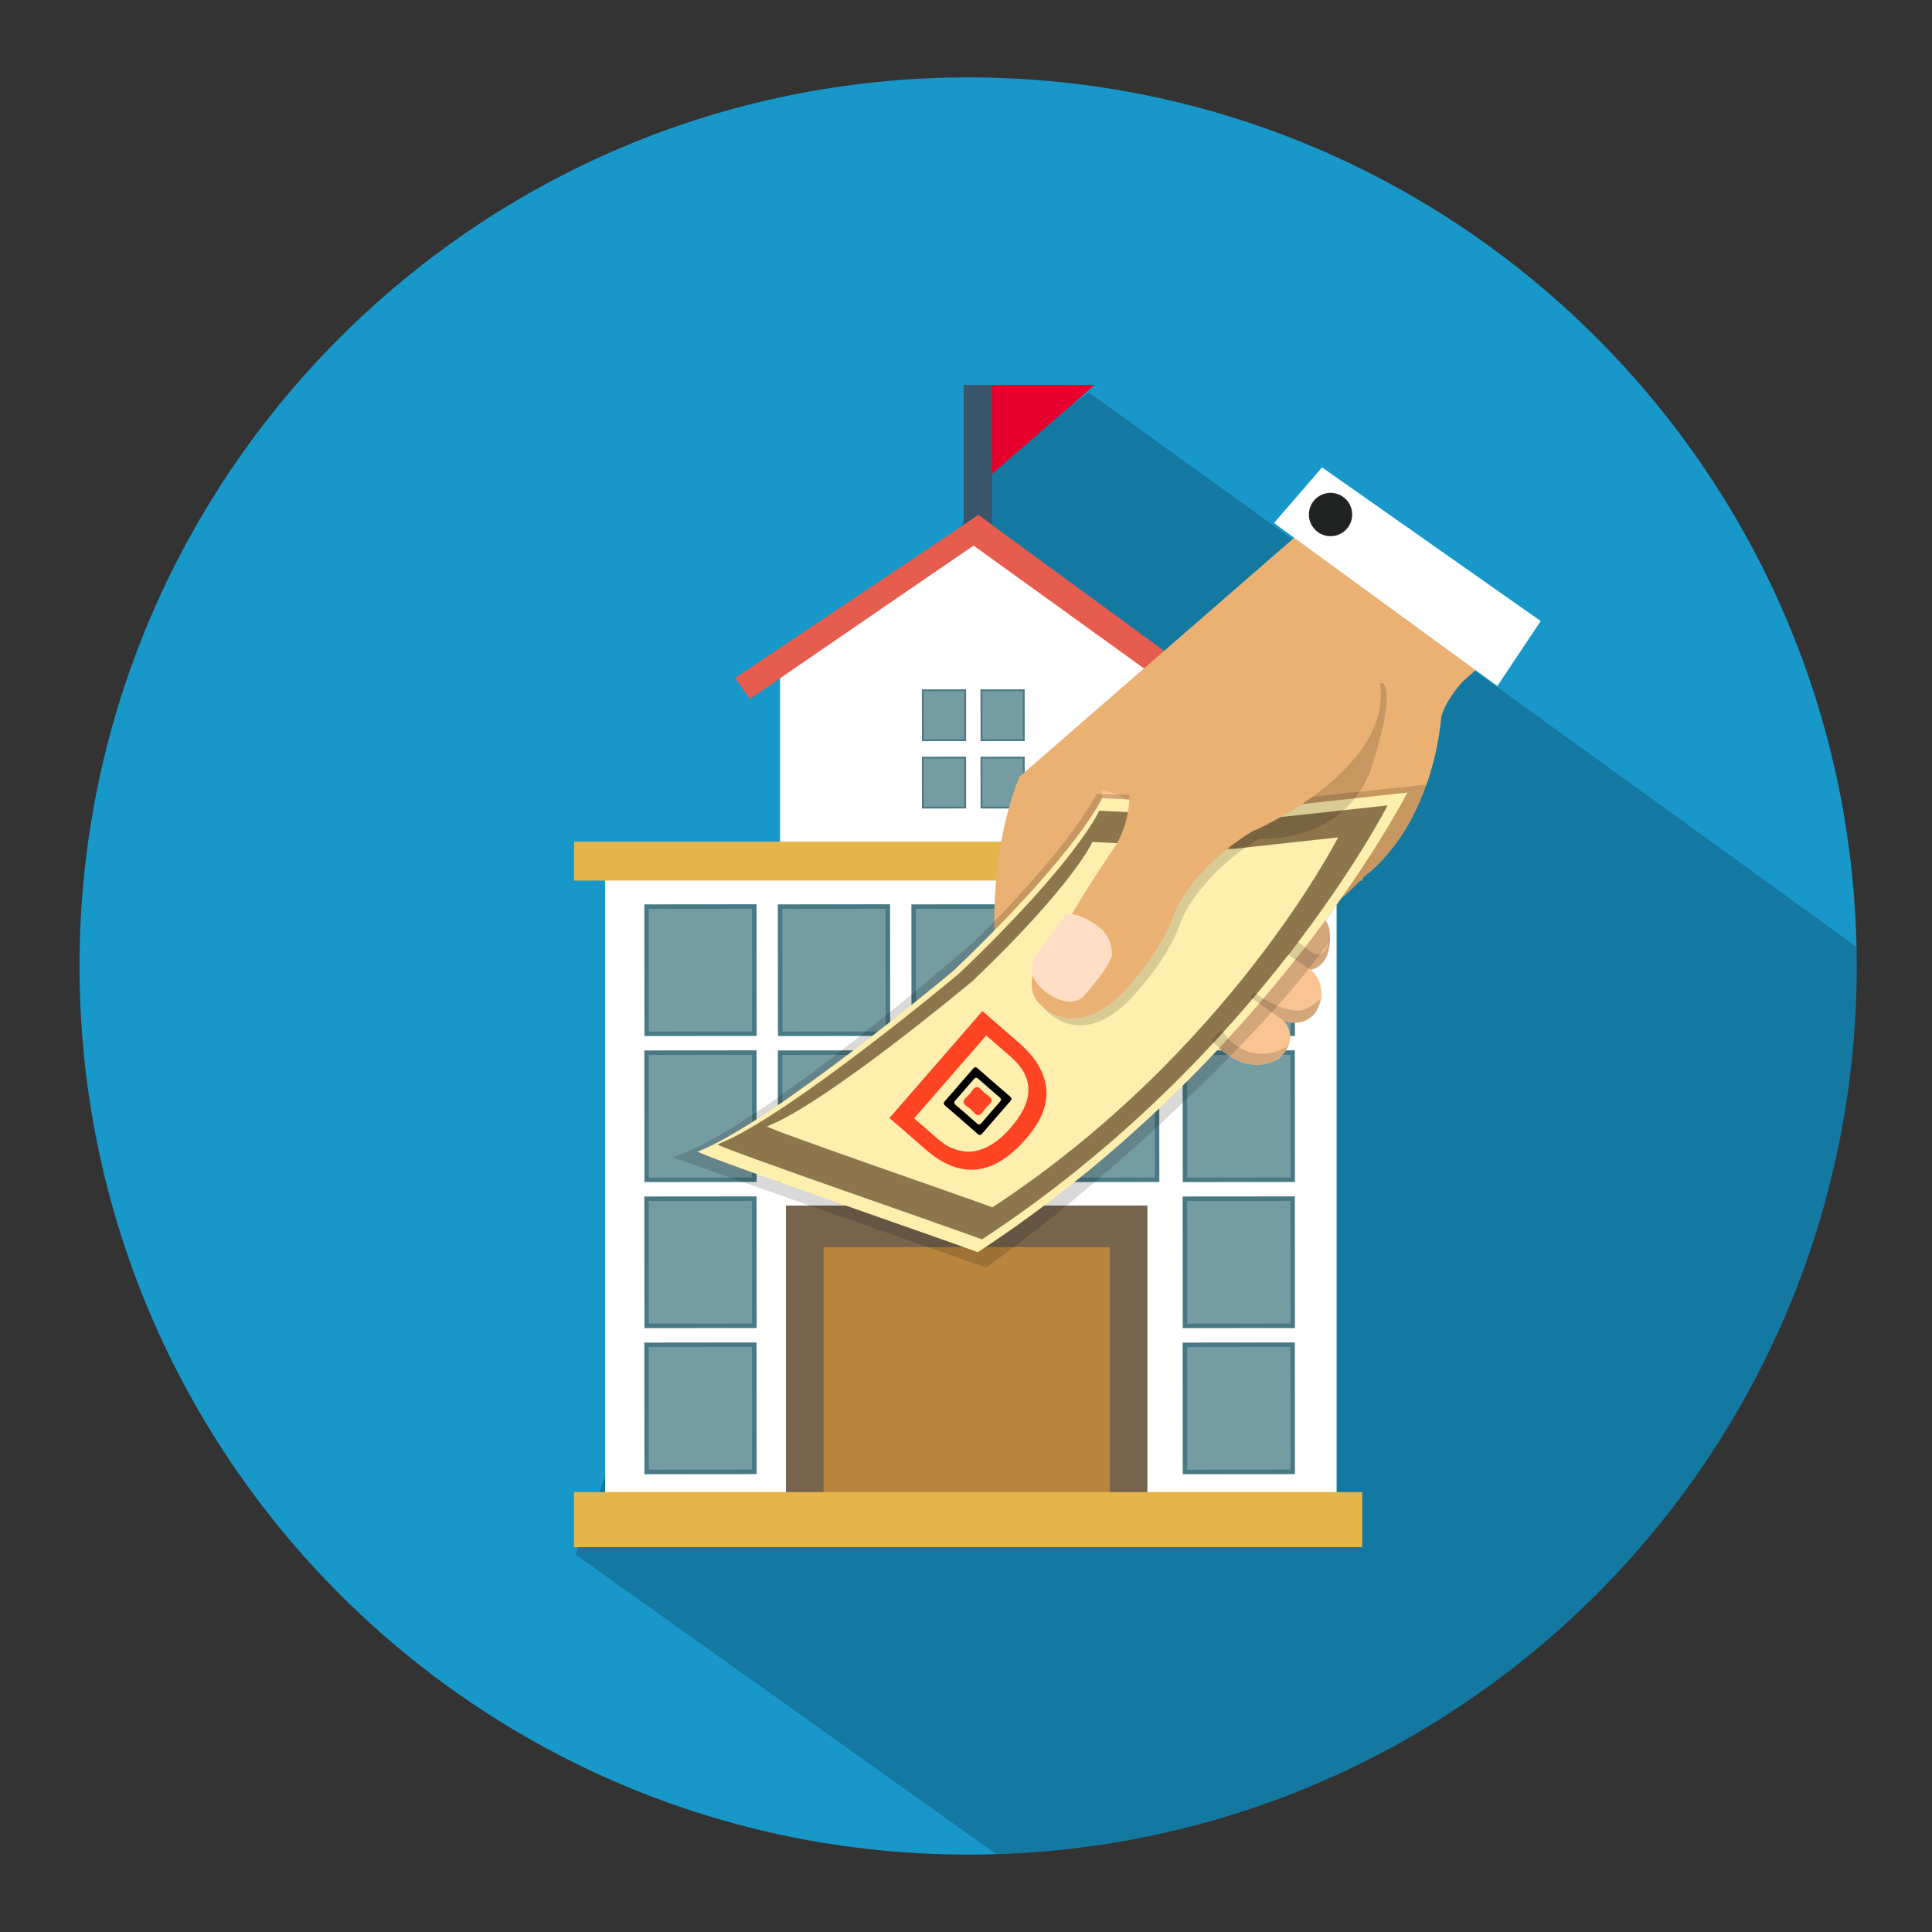 <?xml version="1.0" encoding="utf-8"?>
<!-- Generator: Adobe Illustrator 16.0.0, SVG Export Plug-In . SVG Version: 6.00 Build 0)  -->
<!DOCTYPE svg PUBLIC "-//W3C//DTD SVG 1.1//EN" "http://www.w3.org/Graphics/SVG/1.1/DTD/svg11.dtd">
<svg version="1.1" xmlns="http://www.w3.org/2000/svg" xmlns:xlink="http://www.w3.org/1999/xlink" x="0px" y="0px" width="1024px"
	 height="1024px" viewBox="0 0 1024 1024" enable-background="new 0 0 1024 1024" xml:space="preserve">
<rect x="0" y="0" width="1024" height="1024" fill="#333333" stroke="none"/>
<g id="Layer_2" display="none">
	<rect x="1" display="inline" fill="#2E3192" width="1024" height="1024"/>
</g>
<g id="Layer_1">
	<g>
		<g>
			<defs>
				<rect id="SVGID_1_" x="1.132" width="1023.996" height="1024"/>
			</defs>
			<clipPath id="SVGID_2_">
				<use xlink:href="#SVGID_1_"  overflow="visible"/>
			</clipPath>
			<g clip-path="url(#SVGID_2_)">
				<defs>
					<rect id="SVGID_3_" x="1.132" width="1023.996" height="1024"/>
				</defs>
				<clipPath id="SVGID_4_">
					<use xlink:href="#SVGID_3_"  overflow="visible"/>
				</clipPath>
				<g clip-path="url(#SVGID_4_)">
					<defs>
						<rect id="SVGID_5_" x="1.132" width="1023.996" height="1024"/>
					</defs>
					<clipPath id="SVGID_6_">
						<use xlink:href="#SVGID_5_"  overflow="visible"/>
					</clipPath>
					<path clip-path="url(#SVGID_6_)" fill="#1897C9" d="M984.104,511.995c0,260.117-210.865,470.973-470.973,470.973
						c-260.115,0-470.977-210.856-470.977-470.973c0-260.115,210.862-470.973,470.977-470.973
						C773.239,41.021,984.104,251.879,984.104,511.995"/>
					<g opacity="0.2" clip-path="url(#SVGID_6_)">
						<g>
							<defs>
								<rect id="SVGID_7_" x="305.129" y="208" width="678.967" height="774.713"/>
							</defs>
							<clipPath id="SVGID_8_">
								<use xlink:href="#SVGID_7_"  overflow="visible"/>
							</clipPath>
							<path clip-path="url(#SVGID_8_)" d="M984.104,511.995c0-3.378-0.05-6.756-0.132-10.125
								C873.217,421.479,577.131,208,577.131,208l-56.189,40.512L305.134,823.994l222.881,158.719
								C781.241,974.854,984.104,767.131,984.104,511.995"/>
						</g>
					</g>
					<rect x="510.755" y="203.998" clip-path="url(#SVGID_6_)" fill="#3A5569" width="15.064" height="78.701"/>
					<polygon clip-path="url(#SVGID_6_)" fill="#E7002D" points="525.819,203.998 580.224,203.998 525.819,251.124 					"/>
					<rect x="320.754" y="465.365" clip-path="url(#SVGID_6_)" fill="#FFFFFF" width="387.668" height="340.063"/>
					<polygon clip-path="url(#SVGID_6_)" fill="#FFFFFF" points="612.824,449.687 413.435,449.687 413.435,358.828 517.552,288.052 
						612.824,358.828 					"/>
					<rect x="304.24" y="446.104" clip-path="url(#SVGID_6_)" fill="#E5B54C" width="417.78" height="20.624"/>
					<polygon clip-path="url(#SVGID_6_)" fill="#E65D4F" points="630.564,371.745 505.758,281.786 519.021,273.303 638.464,360.671 
											"/>
					<polygon clip-path="url(#SVGID_6_)" fill="#E65D4F" points="397.487,370.434 528.657,280.449 518.613,272.89 389.591,359.359 
											"/>
					
						<rect x="336.374" y="484.46" transform="matrix(8.676806e-04 1 -1 8.676806e-04 885.145 142.492)" clip-path="url(#SVGID_6_)" fill="#497984" width="69.781" height="59.485"/>
					<g opacity="0.25" clip-path="url(#SVGID_6_)">
						<g>
							<defs>
								<rect id="SVGID_9_" x="343.884" y="481.68" width="54.766" height="65.049"/>
							</defs>
							<clipPath id="SVGID_10_">
								<use xlink:href="#SVGID_9_"  overflow="visible"/>
							</clipPath>
							<polygon clip-path="url(#SVGID_10_)" fill="#F8FEFF" points="343.884,481.721 398.593,481.68 398.645,546.68 
								343.941,546.729 							"/>
						</g>
					</g>
					
						<rect x="407.153" y="484.46" transform="matrix(8.186856e-04 1 -1 8.186856e-04 955.884 71.739)" clip-path="url(#SVGID_6_)" fill="#497984" width="69.781" height="59.485"/>
					<g opacity="0.25" clip-path="url(#SVGID_6_)">
						<g>
							<defs>
								<rect id="SVGID_11_" x="414.655" y="481.68" width="54.771" height="65.049"/>
							</defs>
							<clipPath id="SVGID_12_">
								<use xlink:href="#SVGID_11_"  overflow="visible"/>
							</clipPath>
							<polygon clip-path="url(#SVGID_12_)" fill="#F8FEFF" points="414.659,481.721 469.37,481.68 469.427,546.68 414.716,546.729 
															"/>
						</g>
					</g>
					
						<rect x="477.934" y="484.457" transform="matrix(8.956948e-04 1 -1 8.956948e-04 1026.568 0.918)" clip-path="url(#SVGID_6_)" fill="#497984" width="69.781" height="59.492"/>
					<g opacity="0.25" clip-path="url(#SVGID_6_)">
						<g>
							<defs>
								<rect id="SVGID_13_" x="485.436" y="481.68" width="54.767" height="65.049"/>
							</defs>
							<clipPath id="SVGID_14_">
								<use xlink:href="#SVGID_13_"  overflow="visible"/>
							</clipPath>
							<polygon clip-path="url(#SVGID_14_)" fill="#F8FEFF" points="485.436,481.721 540.15,481.68 540.202,546.68 485.496,546.729 
															"/>
						</g>
					</g>
					
						<rect x="549.814" y="484.459" transform="matrix(8.956948e-04 1 -1 8.956948e-04 1098.383 -70.962)" clip-path="url(#SVGID_6_)" fill="#497984" width="69.781" height="59.487"/>
					<g opacity="0.25" clip-path="url(#SVGID_6_)">
						<g>
							<defs>
								<rect id="SVGID_15_" x="557.318" y="481.68" width="54.771" height="65.049"/>
							</defs>
							<clipPath id="SVGID_16_">
								<use xlink:href="#SVGID_15_"  overflow="visible"/>
							</clipPath>
							<polygon clip-path="url(#SVGID_16_)" fill="#F8FEFF" points="557.318,481.721 612.028,481.68 612.09,546.68 557.38,546.729 
															"/>
						</g>
					</g>
					<polygon clip-path="url(#SVGID_6_)" fill="#497984" points="626.87,549.118 626.808,479.337 686.306,479.288 686.357,549.067 
											"/>
					<g opacity="0.25" clip-path="url(#SVGID_6_)">
						<g>
							<defs>
								<rect id="SVGID_17_" x="629.207" y="481.68" width="54.761" height="65.049"/>
							</defs>
							<clipPath id="SVGID_18_">
								<use xlink:href="#SVGID_17_"  overflow="visible"/>
							</clipPath>
							<polygon clip-path="url(#SVGID_18_)" fill="#F8FEFF" points="629.207,481.721 683.916,481.68 683.968,546.68 
								629.259,546.729 							"/>
						</g>
					</g>
					
						<rect x="336.377" y="561.873" transform="matrix(8.676806e-04 1 -1 8.676806e-04 962.558 219.837)" clip-path="url(#SVGID_6_)" fill="#497984" width="69.775" height="59.485"/>
					<g opacity="0.25" clip-path="url(#SVGID_6_)">
						<g>
							<defs>
								<rect id="SVGID_19_" x="343.884" y="559.091" width="54.766" height="65.05"/>
							</defs>
							<clipPath id="SVGID_20_">
								<use xlink:href="#SVGID_19_"  overflow="visible"/>
							</clipPath>
							<polygon clip-path="url(#SVGID_20_)" fill="#F8FEFF" points="343.884,559.142 398.593,559.091 398.645,624.089 
								343.941,624.141 							"/>
						</g>
					</g>
					
						<rect x="407.156" y="561.873" transform="matrix(8.188048e-04 1 -1 8.188048e-04 1033.296 149.088)" clip-path="url(#SVGID_6_)" fill="#497984" width="69.775" height="59.485"/>
					<g opacity="0.25" clip-path="url(#SVGID_6_)">
						<g>
							<defs>
								<rect id="SVGID_21_" x="414.655" y="559.091" width="54.771" height="65.05"/>
							</defs>
							<clipPath id="SVGID_22_">
								<use xlink:href="#SVGID_21_"  overflow="visible"/>
							</clipPath>
							<polygon clip-path="url(#SVGID_22_)" fill="#F8FEFF" points="414.659,559.142 469.37,559.091 469.427,624.089 
								414.716,624.141 							"/>
						</g>
					</g>
					
						<rect x="477.937" y="561.869" transform="matrix(8.956948e-04 1 -1 8.956948e-04 1103.98 78.261)" clip-path="url(#SVGID_6_)" fill="#497984" width="69.775" height="59.492"/>
					<g opacity="0.25" clip-path="url(#SVGID_6_)">
						<g>
							<defs>
								<rect id="SVGID_23_" x="485.436" y="559.091" width="54.767" height="65.05"/>
							</defs>
							<clipPath id="SVGID_24_">
								<use xlink:href="#SVGID_23_"  overflow="visible"/>
							</clipPath>
							<polygon clip-path="url(#SVGID_24_)" fill="#F8FEFF" points="485.436,559.142 540.15,559.091 540.202,624.089 
								485.496,624.141 							"/>
						</g>
					</g>
					
						<rect x="549.817" y="561.872" transform="matrix(8.956948e-04 1 -1 8.956948e-04 1175.796 6.381)" clip-path="url(#SVGID_6_)" fill="#497984" width="69.775" height="59.487"/>
					<g opacity="0.25" clip-path="url(#SVGID_6_)">
						<g>
							<defs>
								<rect id="SVGID_25_" x="557.318" y="559.091" width="54.771" height="65.05"/>
							</defs>
							<clipPath id="SVGID_26_">
								<use xlink:href="#SVGID_25_"  overflow="visible"/>
							</clipPath>
							
								<rect x="557.349" y="559.116" transform="matrix(-1 9.280760e-04 -9.280760e-04 -1 1169.957 1182.688)" clip-path="url(#SVGID_26_)" fill="#F8FEFF" width="54.71" height="64.998"/>
						</g>
					</g>
					<polygon clip-path="url(#SVGID_6_)" fill="#497984" points="626.87,626.528 626.808,556.753 686.306,556.702 686.357,626.478 
											"/>
					<g opacity="0.25" clip-path="url(#SVGID_6_)">
						<g>
							<defs>
								<rect id="SVGID_27_" x="629.207" y="559.091" width="54.761" height="65.05"/>
							</defs>
							<clipPath id="SVGID_28_">
								<use xlink:href="#SVGID_27_"  overflow="visible"/>
							</clipPath>
							<polygon clip-path="url(#SVGID_28_)" fill="#F8FEFF" points="629.207,559.142 683.916,559.091 683.968,624.089 
								629.259,624.141 							"/>
						</g>
					</g>
					
						<rect x="336.372" y="639.288" transform="matrix(8.675614e-04 1 -1 8.675614e-04 1039.973 297.186)" clip-path="url(#SVGID_6_)" fill="#497984" width="69.786" height="59.485"/>
					<g opacity="0.25" clip-path="url(#SVGID_6_)">
						<g>
							<defs>
								<rect id="SVGID_29_" x="343.884" y="636.501" width="54.766" height="65.06"/>
							</defs>
							<clipPath id="SVGID_30_">
								<use xlink:href="#SVGID_29_"  overflow="visible"/>
							</clipPath>
							<polygon clip-path="url(#SVGID_30_)" fill="#F8FEFF" points="343.884,636.553 398.593,636.501 398.645,701.509 
								343.941,701.561 							"/>
						</g>
					</g>
					<polygon clip-path="url(#SVGID_6_)" fill="#497984" points="626.87,703.949 626.808,634.163 686.306,634.112 686.357,703.897 
											"/>
					<g opacity="0.25" clip-path="url(#SVGID_6_)">
						<g>
							<defs>
								<rect id="SVGID_31_" x="629.207" y="636.501" width="54.761" height="65.06"/>
							</defs>
							<clipPath id="SVGID_32_">
								<use xlink:href="#SVGID_31_"  overflow="visible"/>
							</clipPath>
							<polygon clip-path="url(#SVGID_32_)" fill="#F8FEFF" points="629.207,636.553 683.916,636.501 683.968,701.509 
								629.259,701.561 							"/>
						</g>
					</g>
					<polygon clip-path="url(#SVGID_6_)" fill="#497984" points="341.552,781.358 341.492,711.583 400.977,711.522 401.039,781.308 
											"/>
					<g opacity="0.25" clip-path="url(#SVGID_6_)">
						<g>
							<defs>
								<rect id="SVGID_33_" x="343.884" y="713.921" width="54.766" height="65.05"/>
							</defs>
							<clipPath id="SVGID_34_">
								<use xlink:href="#SVGID_33_"  overflow="visible"/>
							</clipPath>
							<polygon clip-path="url(#SVGID_34_)" fill="#F8FEFF" points="343.884,713.973 398.593,713.921 398.645,778.93 
								343.941,778.971 							"/>
						</g>
					</g>
					<polygon clip-path="url(#SVGID_6_)" fill="#497984" points="488.657,392.823 488.636,365.382 512.03,365.361 512.056,392.809 
											"/>
					<g opacity="0.25" clip-path="url(#SVGID_6_)">
						<g>
							<defs>
								<rect id="SVGID_35_" x="489.574" y="366.3" width="21.542" height="25.579"/>
							</defs>
							<clipPath id="SVGID_36_">
								<use xlink:href="#SVGID_35_"  overflow="visible"/>
							</clipPath>
							<polygon clip-path="url(#SVGID_36_)" fill="#F8FEFF" points="489.574,366.315 511.092,366.3 511.117,391.864 
								489.596,391.889 							"/>
						</g>
					</g>
					<polygon clip-path="url(#SVGID_6_)" fill="#497984" points="519.727,392.823 519.694,365.382 543.101,365.361 543.122,392.809 
											"/>
					<g opacity="0.25" clip-path="url(#SVGID_6_)">
						<g>
							<defs>
								<rect id="SVGID_37_" x="520.636" y="366.3" width="21.546" height="25.579"/>
							</defs>
							<clipPath id="SVGID_38_">
								<use xlink:href="#SVGID_37_"  overflow="visible"/>
							</clipPath>
							<polygon clip-path="url(#SVGID_38_)" fill="#F8FEFF" points="520.636,366.315 542.162,366.3 542.182,391.864 
								520.666,391.889 							"/>
						</g>
					</g>
					
						<rect x="486.62" y="403.092" transform="matrix(7.649222e-04 1 -1 7.649222e-04 914.75 -85.872)" clip-path="url(#SVGID_6_)" fill="#497984" width="27.447" height="23.395"/>
					<g opacity="0.25" clip-path="url(#SVGID_6_)">
						<g>
							<defs>
								<rect id="SVGID_39_" x="489.574" y="401.994" width="21.542" height="25.584"/>
							</defs>
							<clipPath id="SVGID_40_">
								<use xlink:href="#SVGID_39_"  overflow="visible"/>
							</clipPath>
							
								<rect x="489.587" y="402.004" transform="matrix(-1 9.531099e-04 -9.531099e-04 -1 1001.086 829.1)" clip-path="url(#SVGID_40_)" fill="#F8FEFF" width="21.518" height="25.568"/>
						</g>
					</g>
					<polygon clip-path="url(#SVGID_6_)" fill="#497984" points="519.727,428.523 519.694,401.076 543.101,401.055 543.122,428.501 
											"/>
					<g opacity="0.25" clip-path="url(#SVGID_6_)">
						<g>
							<defs>
								<rect id="SVGID_41_" x="520.636" y="401.994" width="21.546" height="25.584"/>
							</defs>
							<clipPath id="SVGID_42_">
								<use xlink:href="#SVGID_41_"  overflow="visible"/>
							</clipPath>
							<polygon clip-path="url(#SVGID_42_)" fill="#F8FEFF" points="520.636,402.015 542.162,401.994 542.182,427.562 
								520.666,427.583 							"/>
						</g>
					</g>
					<polygon clip-path="url(#SVGID_6_)" fill="#497984" points="626.87,781.358 626.808,711.583 686.306,711.522 686.357,781.308 
											"/>
					<g opacity="0.25" clip-path="url(#SVGID_6_)">
						<g>
							<defs>
								<rect id="SVGID_43_" x="629.207" y="713.921" width="54.761" height="65.05"/>
							</defs>
							<clipPath id="SVGID_44_">
								<use xlink:href="#SVGID_43_"  overflow="visible"/>
							</clipPath>
							<polygon clip-path="url(#SVGID_44_)" fill="#F8FEFF" points="629.207,713.973 683.916,713.921 683.968,778.93 
								629.259,778.971 							"/>
						</g>
					</g>
					<rect x="416.583" y="638.961" clip-path="url(#SVGID_6_)" fill="#77644D" width="191.558" height="154.483"/>
					<rect x="436.488" y="660.988" clip-path="url(#SVGID_6_)" fill="#BA853E" width="151.747" height="130.322"/>
					<rect x="304.24" y="790.852" clip-path="url(#SVGID_6_)" fill="#E5B54C" width="417.78" height="29.142"/>
				</g>
			</g>
		</g>
	</g>
</g>
<g id="Layer_3">
	<g>
		<g>
			<defs>
				<rect id="SVGID_45_" x="-148.601" y="-84.11" width="1252.001" height="1251.999"/>
			</defs>
			<clipPath id="SVGID_46_">
				<use xlink:href="#SVGID_45_"  overflow="visible"/>
			</clipPath>
			<g clip-path="url(#SVGID_46_)">
				<defs>
					<rect id="SVGID_47_" x="-148.601" y="-84.11" width="1252.001" height="1251.999"/>
				</defs>
				<clipPath id="SVGID_48_">
					<use xlink:href="#SVGID_47_"  overflow="visible"/>
				</clipPath>
				<g clip-path="url(#SVGID_48_)">
					<defs>
						<rect id="SVGID_49_" x="-148.601" y="-84.11" width="1252.001" height="1251.999"/>
					</defs>
					<clipPath id="SVGID_50_">
						<use xlink:href="#SVGID_49_"  overflow="visible"/>
					</clipPath>
					<path clip-path="url(#SVGID_50_)" fill="#EAB173" d="M527.752,508.407c0,0-5.566-51.057,12.509-96.657L697.68,274.821
						c0,0,74.729,42.07,85.413,79.485l-7.711,6.79c0,0-9.438,10.02-11.549,19.294c0,0-3.168,54.661-40.633,84.138
						c0,0-36.965,38.963-69.922,46.375c-1.674,0.375-72.611,58.22-72.611,58.22s-31.684-17.188-32.146-19.646
						C548.071,547.018,527.752,508.407,527.752,508.407"/>
					<path clip-path="url(#SVGID_50_)" fill="#F9C491" d="M551.866,491.997c19.478-26.471,17.483-36.967,17.483-36.967
						s17.984-16.984,14.486-35.955c14.479,1,24.502,15.727,23.478,12.48C607.313,431.555,535.514,514.221,551.866,491.997"/>
					<path clip-path="url(#SVGID_50_)" fill="#F9C491" d="M641.917,551.148c0,0,16.752,20.941,35.32,10.283
						c0,0,12.493-8.998,3.259-20.277c0,0,14.814,5.791,19.506-10.908c0,0,2.495-9.41-5.27-16.275c0,0,11.481-1.498,9.986-18.98
						c0,0,1.085-5.902-6.988-12.492l-36.939,34.341L641.917,551.148z"/>
					<g opacity="0.15" clip-path="url(#SVGID_50_)">
						<g>
							<defs>
								<rect id="SVGID_51_" x="356.305" y="415.831" width="399.878" height="255.988"/>
							</defs>
							<clipPath id="SVGID_52_">
								<use xlink:href="#SVGID_51_"  overflow="visible"/>
							</clipPath>
							<path clip-path="url(#SVGID_52_)" d="M702.673,488.077c1.598-2.32,8.074-11.617,8.074-11.617s23.352-21.99,25.196-24.211
								c14.424-17.484,20.24-36.418,20.24-36.418l-67.949,7.238l-107.142-2.259c0,0-11.993,26.22-64.447,77.937
								c0,0-116.134,101.898-160.34,114.636l166.331,58.436c0,0,71.486-49.547,147.611-131.115
								c12.979-13.914,23.714-27.268,34.382-41.496C705.492,494.081,704.271,489.911,702.673,488.077"/>
						</g>
					</g>
					<path clip-path="url(#SVGID_50_)" fill="#FFEFAE" d="M676.451,427.674l-92.361-4.605c0,0-11.998,27.717-78.672,91.402
						c0,0-96.672,80.918-135.62,95.908c4.041,3.07,134.379,47.896,148.444,53.326c155.752-102.035,227.686-243.63,227.686-243.63
						L676.451,427.674z"/>
					<path clip-path="url(#SVGID_50_)" fill="#8E764C" d="M669.837,434.038l-87.224-4.354c0,0-11.303,26.182-74.279,86.308
						c0,0-91.262,76.414-128.052,90.566c3.829,2.896,126.894,45.215,140.174,50.342c147.059-96.328,214.985-230.037,214.985-230.037
						L669.837,434.038z M525.979,639.918c-11.316-4.367-116.209-40.434-119.48-42.906c31.362-12.064,109.148-77.188,109.148-77.188
						c53.665-51.255,63.325-73.566,63.325-73.566l74.327,3.705l55.911-6.117C709.211,443.846,651.331,557.826,525.979,639.918"/>
					<g opacity="0.15" clip-path="url(#SVGID_50_)">
						<g>
							<defs>
								<rect id="SVGID_53_" x="550.566" y="361.894" width="184.402" height="181.556"/>
							</defs>
							<clipPath id="SVGID_54_">
								<use xlink:href="#SVGID_53_"  overflow="visible"/>
							</clipPath>
							<path clip-path="url(#SVGID_54_)" d="M600.985,412.137c0,0,6.688,23.787-9.209,44.641c0,0-16.074,23.873-21.962,35.33
								c0,0-29.058,27.306-15.776,43.017c0,0,17.758,21.465,43.979-4.506c0,0,21.066-20.816,28.24-43.128
								c0,0,9.072-23.412,40.97-42.932c0,0,46.477,3.219,59.964-38.736c13.459-41.845,5.381-43.93,5.381-43.93L600.985,412.137z"/>
						</g>
					</g>
					<path clip-path="url(#SVGID_50_)" fill="#EAB173" d="M597.24,408.38c0,0,6.691,23.798-9.208,44.642
						c0,0-16.075,23.885-21.963,35.34c0,0-29.057,27.306-15.791,43.007c0,0,17.762,21.465,44.006-4.494
						c0,0,21.04-20.814,28.229-43.128c0,0,9.074-23.412,40.972-42.93c0,0,72.548-30.676,68.201-76.951
						C727.578,320.098,597.24,408.38,597.24,408.38"/>
					<path clip-path="url(#SVGID_50_)" fill="#FFDEC7" d="M573.816,528.658c0,0,16.149-18.13,15.603-23.185
						c-0.55-5.055-1.178-10.332-8.898-15.574c-7.589-5.156-14.815-6.826-16.661-3.906c-1.862,2.945-13.939,19.193-13.939,19.193
						s-5.705,7.211-1.552,14.027C553.896,528.262,566.665,534.264,573.816,528.658"/>
					
						<path display="none" clip-path="url(#SVGID_50_)" fill="none" stroke="#FBB64C" stroke-width="0.191" stroke-miterlimit="10" d="
						M572.281,418.952c0,0,16.887-2.883,25.982,6.787"/>
					<path display="none" clip-path="url(#SVGID_50_)" fill="#F9B887" d="M488.095,734.518h23.225c0,0,23.974-0.75,28.479,5.99
						c2.522,3.793,3.743,11.227,3.743,11.227h44.953c0,0,37.462-3.74,34.468,11.248c0,0,27.718-2.248,33.709,16.486
						c4.806,14.998-7.484,29.973-47.771,16.684c0,0-94.26,2.26-95.608,2.133c-1.358-0.125-117.361-30.799-117.361-30.799
						l-6.738-29.225l38.013-30.156l4.781-0.221l21.365,9.932L488.095,734.518z"/>
					<path display="none" clip-path="url(#SVGID_50_)" fill="#EFB789" d="M467.862,775.727c-0.685,0-1.357-0.051-2.033-0.102
						c-0.313,0.023-0.633,0.051-0.964,0.102H467.862z"/>
					<g display="none" opacity="0.15" clip-path="url(#SVGID_50_)">
						<g display="inline">
							<defs>
								<rect id="SVGID_55_" x="425.906" y="760.998" width="231.75" height="39.859"/>
							</defs>
							<clipPath id="SVGID_56_">
								<use xlink:href="#SVGID_55_"  overflow="visible"/>
							</clipPath>
							<path clip-path="url(#SVGID_56_)" d="M656.682,779.469c-0.521-1.625-1.206-3.072-2.02-4.395
								c-1.159,3.596-6.328,5.141-8.474,5.141c-25.469,0-50.942-14.973-77.926-7.484c-23.972,0-47.947-8.998-71.933-4.496
								c-23.974,5.992-46.449-11.992-70.424-6.002c14.303,1.436,25.872,12.393,39.923,13.393
								c11.671-1.225,23.301,1.746,33.495,7.586c26.983-7.484,53.95-2.996,80.921,2.994c11.994-2.994,25.482-2.994,37.478,0
								c9.895,1.984,19.777,6.58,24.07,14.652C655.761,798.748,659.765,789.125,656.682,779.469"/>
						</g>
					</g>
					<g display="none" opacity="0.15" clip-path="url(#SVGID_50_)">
						<g display="inline">
							<defs>
								<rect id="SVGID_57_" x="431.147" y="752.461" width="192.229" height="13.127"/>
							</defs>
							<clipPath id="SVGID_58_">
								<use xlink:href="#SVGID_57_"  overflow="visible"/>
							</clipPath>
							<path clip-path="url(#SVGID_58_)" d="M622.962,762.982c0,0-37.464,0.75-41.208,2.26c-3.745,1.484-41.968-2.26-68.937,0
								c0,0-52.456-11.258-81.67-11.258c0,0,20.231-5.242,81.67,3.744c0,0,60.687-1.486,69.686,0.758c0,0,35.22-3.754,38.217-2.244
								C623.709,757.729,623.709,759.236,622.962,762.982"/>
						</g>
					</g>
					<g display="none" opacity="0.15" clip-path="url(#SVGID_50_)">
						<g display="inline">
							<defs>
								<rect id="SVGID_59_" x="450.63" y="744.922" width="92.911" height="9.062"/>
							</defs>
							<clipPath id="SVGID_60_">
								<use xlink:href="#SVGID_59_"  overflow="visible"/>
							</clipPath>
							<path clip-path="url(#SVGID_60_)" d="M543.541,751.734c0,0-29.964,0-35.217,2.25c0,0-52.452-4.494-57.694-0.752
								c0,0,38.962-6.738,56.194-4.49c0,0,31.464-4.492,35.219-3.742L543.541,751.734z"/>
						</g>
					</g>
					<path display="none" clip-path="url(#SVGID_50_)" fill="#E8AD85" d="M211.616,667.074l25.657-2.119
						c0,0,28.705-9.439,56.984-14.143c0,0,35.991-6.004,57.407,1.285c0,0,23.138,6.441,49.271,23.986c0,0,14.988,9.863,36.84,9.01
						c0,0,46.278-0.857,66.403,10.285c0,0,22.701,8.984,23.565,26.557c0,0,3.007,29.129-20.991,29.129
						c0,0-11.172,3.682-35.556-2.572l-41.132-6.85c0,0-10.162-0.387-18.399-1.887c0,0-11.978,20.979,13.493,26.98
						c0,0,23.974-3.004,73.42,7.49c0,0,35.219-3.744,69.686,2.994c0,0,44.205-1.256,62.198,3.021c0,0,15.093,4.791,14.231,17.209
						c0,0,0,12.74-15.427,14.562c0,0-75.241,7.166-91.729,7.912l-58.429,5.992c0,0-36.715,2.996-58.468,6.115
						c0,0-24.425,9.01-45.414,0l-103.258-43.707l-29.129-12.402l-29.552-2.572L211.616,667.074z"/>
					<path display="none" clip-path="url(#SVGID_50_)" fill="#D8996F" d="M606.591,792.596c-4.904-0.773-9.899-1.771-14.879-1.924
						c-6.577-0.197-13.329,1.375-19.904,1.775c-19.431,1.174-38.986,0.473-58.356,2.494c-8.584,0.898-16.748,1.447-25.331,0.125
						c-8.716-1.322-17.312-3.443-26.159-3.371c-15.313,0.164-32.85,3.195-46.773-5.027c-19.659-11.631-22.303-38.049-1.299-49.744
						c1.734-0.961,3.294,1.697,1.547,2.658c-0.336,0.201-0.661,0.424-0.998,0.625c7.573,1.121,15.625,1.436,15.625,1.436
						l41.132,6.85c24.384,6.254,35.556,2.572,35.556,2.572c23.985,0,20.991-29.129,20.991-29.129
						c-0.864-17.572-23.565-26.557-23.565-26.557c-20.125-11.143-66.403-10.285-66.403-10.285c-21.852,0.854-36.84-9.01-36.84-9.01
						c-26.133-17.545-49.271-23.986-49.271-23.986c-21.417-7.289-57.407-1.285-57.407-1.285
						c-28.28,4.703-56.984,14.143-56.984,14.143l-25.657,2.119l1.672,106.277l29.552,2.572l29.14,12.402l103.247,43.707
						c20.989,9.01,45.414,0,45.414,0c21.753-3.119,58.468-6.115,58.468-6.115l58.429-5.992c16.487-0.746,91.729-7.912,91.729-7.912
						c15.427-1.822,15.427-14.562,15.427-14.562c0.071-1.186,0.01-2.309-0.166-3.357
						C634.504,798.898,613.564,793.695,606.591,792.596"/>
					<path display="none" clip-path="url(#SVGID_50_)" fill="#FFDEC7" d="M517.819,715.27c0,0-26.479-11.479-31.972-8.982
						c-5.49,2.498-11.233,5.164-14.276,15.824c-2.995,10.48,4.28,22.639,8.286,23.635c3.994,1,20.345,5.217,20.345,5.217
						s10.253,3.77,16.395-3.455C524.759,737.908,526.807,721.273,517.819,715.27"/>
					<rect x="172.654" y="642.354" display="none" clip-path="url(#SVGID_50_)" fill="#588EC4" width="53.938" height="158.84"/>
					<g display="none" opacity="0.35" clip-path="url(#SVGID_50_)">
						<g display="inline">
							<defs>
								<rect id="SVGID_61_" x="172.654" y="642.354" width="34.468" height="158.84"/>
							</defs>
							<clipPath id="SVGID_62_">
								<use xlink:href="#SVGID_61_"  overflow="visible"/>
							</clipPath>
							<rect x="172.654" y="642.354" clip-path="url(#SVGID_62_)" width="34.468" height="158.84"/>
						</g>
					</g>
					<rect x="138.184" y="634.852" display="none" clip-path="url(#SVGID_50_)" fill="#23262D" width="59.941" height="197.805"/>
					<g opacity="0.15" clip-path="url(#SVGID_50_)">
						<g>
							<defs>
								<rect id="SVGID_63_" x="662.764" y="525.965" width="37.275" height="16.049"/>
							</defs>
							<clipPath id="SVGID_64_">
								<use xlink:href="#SVGID_63_"  overflow="visible"/>
							</clipPath>
							<path clip-path="url(#SVGID_64_)" d="M680.496,541.154l-17.732-12.693l1.996-2.496c0,0,11.479,9.297,23.097,9.672
								c5.479,0.176,11.296-5.854,12.169-6.178c-0.359,2.994-2.623,6.402-1.797,5.99
								C698.229,535.449,693.226,544.848,680.496,541.154"/>
						</g>
					</g>
					<g opacity="0.15" clip-path="url(#SVGID_50_)">
						<g>
							<defs>
								<rect id="SVGID_65_" x="682.429" y="494.991" width="22.413" height="18.98"/>
							</defs>
							<clipPath id="SVGID_66_">
								<use xlink:href="#SVGID_65_"  overflow="visible"/>
							</clipPath>
							<path clip-path="url(#SVGID_66_)" d="M687.856,499.12l7.877,5.992c0,0,8.048,4.492,8.985-10.121
								c0,0,2.059,16.486-9.986,18.98l-12.304-8.111L687.856,499.12z"/>
						</g>
					</g>
					<g opacity="0.15" clip-path="url(#SVGID_50_)">
						<g>
							<defs>
								<rect id="SVGID_67_" x="641.917" y="545.945" width="40.825" height="18.494"/>
							</defs>
							<clipPath id="SVGID_68_">
								<use xlink:href="#SVGID_67_"  overflow="visible"/>
							</clipPath>
							<path clip-path="url(#SVGID_68_)" d="M647.774,545.945c0,0,6.896,13.629,22.973,12.48c6.991-0.5,11.995-3.994,11.995-3.994
								s-4.008,9.496-15.485,9.996c-13.555,0.586-25.34-13.279-25.34-13.279L647.774,545.945z"/>
						</g>
					</g>
					<polygon clip-path="url(#SVGID_50_)" fill="#FFFFFF" points="675.239,277.205 793.624,363.615 816.609,329.16 700.724,247.728 
											"/>
					<path clip-path="url(#SVGID_50_)" fill="#212323" d="M716.696,272.713c0,6.338-5.141,11.48-11.479,11.48
						c-6.339,0-11.479-5.142-11.479-11.48c0-6.352,5.141-11.494,11.479-11.494C711.556,261.219,716.696,266.361,716.696,272.713"/>
				</g>
			</g>
		</g>
	</g>
	<g>
		<g>
			<path fill="#FF4424" d="M540.166,552.797c8.73,7.594,13.517,15.662,14.361,24.205c0.843,8.543-2.693,17.363-10.61,26.465
				c-4.144,4.764-8.343,8.523-12.601,11.281c-4.257,2.758-8.59,4.426-12.999,5.008c-4.409,0.58-8.909,0.037-13.498-1.631
				c-4.591-1.67-9.239-4.553-13.95-8.648l-19.446-16.914l49.296-56.678L540.166,552.797z M497.049,603.656
				c0.844,0.734,1.961,1.59,3.347,2.561c1.385,0.975,3.01,1.832,4.875,2.572c1.864,0.74,3.913,1.242,6.144,1.512
				c2.229,0.27,4.612,0.066,7.15-0.607c2.537-0.67,5.231-1.926,8.085-3.762c2.853-1.838,5.795-4.5,8.83-7.988
				c2.943-3.383,5.244-6.697,6.905-9.943c1.659-3.246,2.551-6.463,2.677-9.648c0.122-3.191-0.581-6.311-2.111-9.359
				s-4.042-6.092-7.534-9.131l-12.702-11.047l-38.209,43.932L497.049,603.656z"/>
		</g>
		<g>
			<path fill-rule="evenodd" clip-rule="evenodd" d="M508.401,574.875c2.431-2.793,4.89-5.559,7.271-8.391
				c0.876-1.043,1.558-1.074,2.576-0.178c5.651,4.973,11.33,9.912,17.038,14.818c1.029,0.885,1.072,1.557,0.175,2.574
				c-4.971,5.65-9.91,11.33-14.816,17.037c-0.888,1.031-1.558,1.072-2.576,0.176c-5.649-4.971-11.328-9.91-17.035-14.816
				c-1.033-0.885-1.085-1.564-0.178-2.576C503.41,580.676,505.892,577.762,508.401,574.875z M511.39,577.469
				c-1.618,1.861-3.192,3.76-4.869,5.564c-0.943,1.016-1.068,1.713,0.107,2.697c3.728,3.131,7.388,6.344,11.024,9.578
				c0.979,0.869,1.638,0.988,2.562-0.102c3.184-3.764,6.432-7.473,9.7-11.164c0.812-0.916,0.929-1.557-0.094-2.426
				c-3.802-3.234-7.568-6.51-11.296-9.826c-0.994-0.883-1.628-0.73-2.418,0.227C514.579,573.873,512.967,575.656,511.39,577.469z"/>
			<path fill-rule="evenodd" clip-rule="evenodd" fill="#FF4424" d="M522.512,587.328c-1.35,1.24-2.121,3.525-3.753,3.691
				c-1.77,0.18-2.92-1.988-4.313-3.146c-1.357-1.129-3.519-2.049-3.693-3.664c-0.189-1.764,1.982-2.918,3.145-4.311
				c1.129-1.357,2.049-3.521,3.663-3.695c1.764-0.189,2.917,1.984,4.311,3.145c1.358,1.129,3.518,2.049,3.697,3.664
				C525.762,584.781,523.454,585.824,522.512,587.328z"/>
		</g>
	</g>
</g>
</svg>
